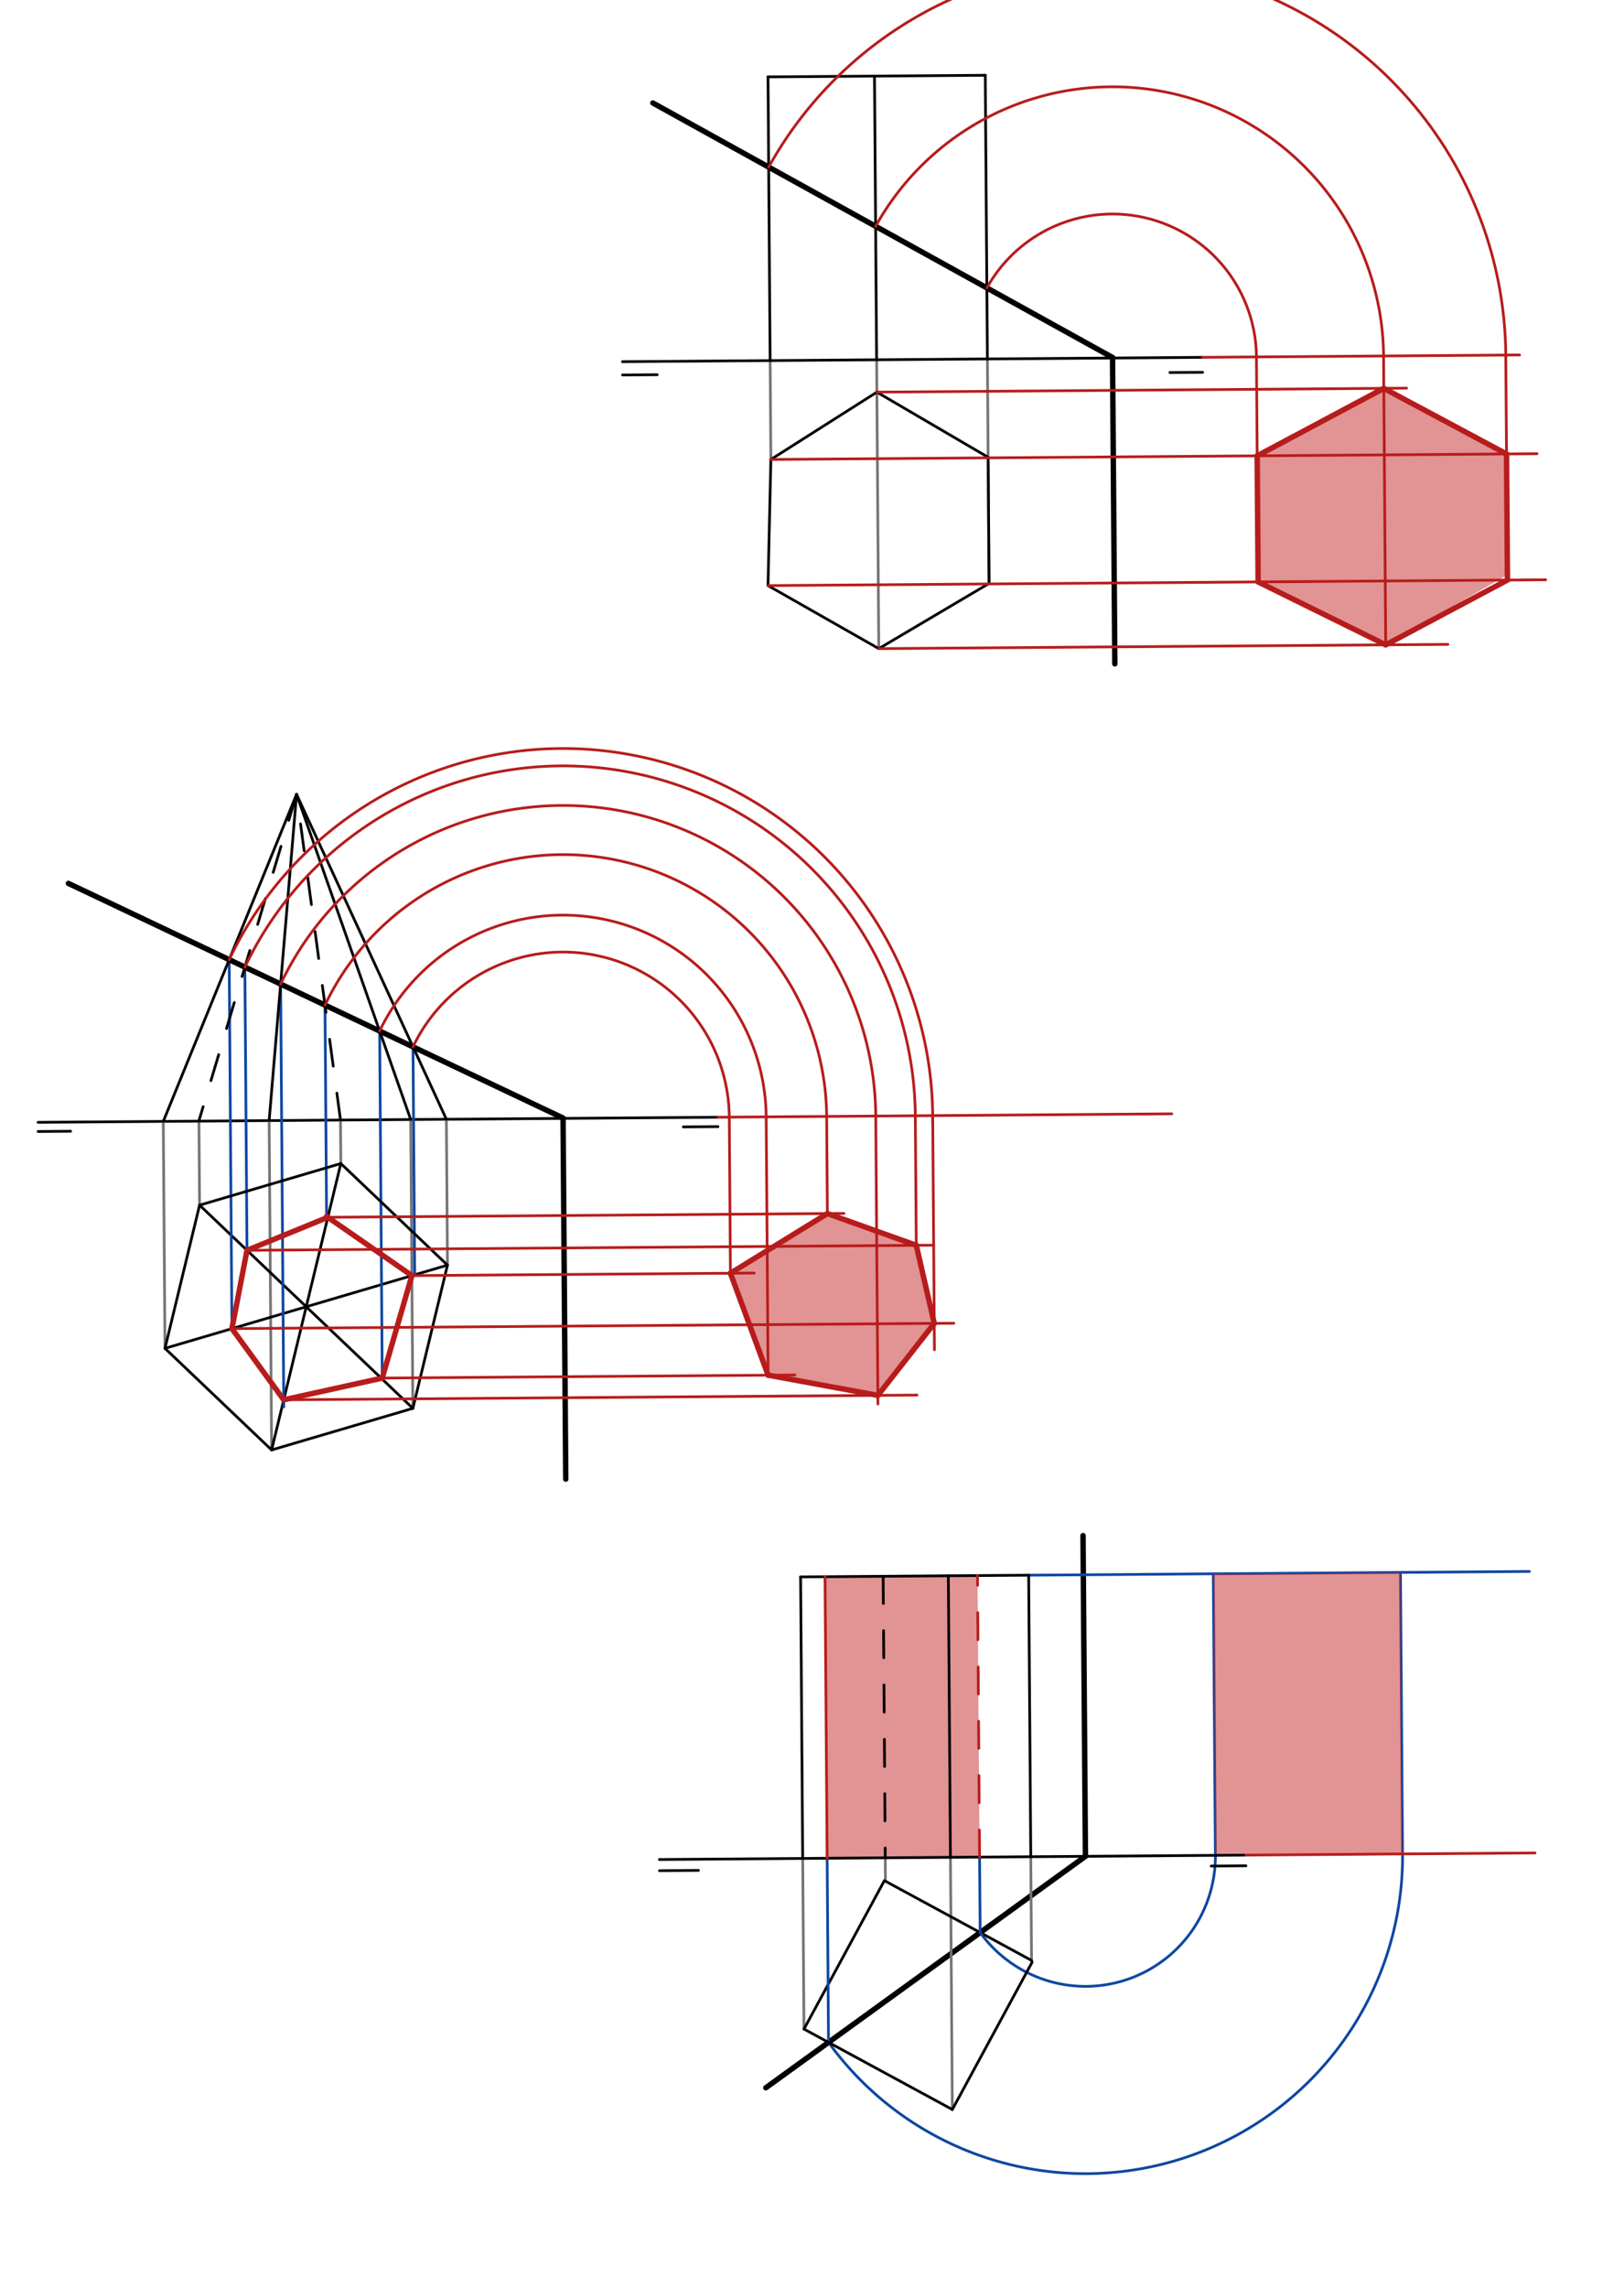 <svg xmlns="http://www.w3.org/2000/svg" class="svg--816" height="100%" preserveAspectRatio="xMidYMid meet" viewBox="0 0 598 842" width="100%"><defs><marker id="marker-arrow" markerHeight="16" markerUnits="userSpaceOnUse" markerWidth="24" orient="auto-start-reverse" refX="24" refY="4" viewBox="0 0 24 8"><path d="M 0 0 L 24 4 L 0 8 z" stroke="inherit"></path></marker></defs><g class="aux-layer--949"><g class="element--733"><line stroke="#757575" stroke-dasharray="none" stroke-linecap="round" stroke-width="1" x1="283.582" x2="283.855" y1="132.693" y2="169.086"></line></g><g class="element--733"><line stroke="#757575" stroke-dasharray="none" stroke-linecap="round" stroke-width="1" x1="322.795" x2="323.591" y1="132.399" y2="238.7"></line></g><g class="element--733"><line stroke="#757575" stroke-dasharray="none" stroke-linecap="round" stroke-width="1" x1="363.583" x2="364.202" y1="132.093" y2="214.689"></line></g><g class="element--733"><line stroke="#757575" stroke-dasharray="none" stroke-linecap="round" stroke-width="1" x1="73.258" x2="73.491" y1="412.425" y2="443.504"></line></g><g class="element--733"><line stroke="#000000" stroke-dasharray="none" stroke-linecap="round" stroke-width="2" x1="398.8" x2="399.684" y1="565.1" y2="683.125"></line></g><g class="element--733"><line stroke="#000000" stroke-dasharray="none" stroke-linecap="round" stroke-width="2" x1="282" x2="399.684" y1="768.3" y2="683.125"></line></g><g class="element--733"><line stroke="#757575" stroke-dasharray="none" stroke-linecap="round" stroke-width="1" x1="325.974" x2="326.037" y1="683.677" y2="692.066"></line></g><g class="element--733"><line stroke="#757575" stroke-dasharray="none" stroke-linecap="round" stroke-width="1" x1="295.576" x2="296.046" y1="683.905" y2="746.697"></line></g><g class="element--733"><line stroke="#757575" stroke-dasharray="none" stroke-linecap="round" stroke-width="1" x1="379.559" x2="379.847" y1="683.276" y2="721.676"></line></g><g class="element--733"><line stroke="#757575" stroke-dasharray="none" stroke-linecap="round" stroke-width="1" x1="349.979" x2="350.674" y1="683.497" y2="776.301"></line></g><g class="element--733"><line stroke="#000000" stroke-dasharray="none" stroke-linecap="round" stroke-width="1" x1="325.455" x2="296.048" y1="692.433" y2="746.697"></line></g><g class="element--733"><line stroke="#000000" stroke-dasharray="none" stroke-linecap="round" stroke-width="1" x1="325.652" x2="379.846" y1="692.07" y2="721.439"></line></g><g class="element--733"><line stroke="#000000" stroke-dasharray="none" stroke-linecap="round" stroke-width="1" x1="264.349" x2="14.011" y1="411.141" y2="413.016"></line></g><g class="element--733"><line stroke="#757575" stroke-dasharray="none" stroke-linecap="round" stroke-width="1" x1="60.749" x2="60.123" y1="496.198" y2="412.671"></line></g><g class="element--733"><line stroke="#757575" stroke-dasharray="none" stroke-linecap="round" stroke-width="1" x1="100.017" x2="99.11" y1="533.584" y2="412.379"></line></g><g class="element--733"><line stroke="#757575" stroke-dasharray="none" stroke-linecap="round" stroke-width="1" x1="125.502" x2="125.382" y1="428.183" y2="412.182"></line></g><g class="element--733"><line stroke="#757575" stroke-dasharray="none" stroke-linecap="round" stroke-width="1" x1="164.771" x2="164.368" y1="465.568" y2="411.727"></line></g><g class="element--733"><line stroke="#757575" stroke-dasharray="none" stroke-linecap="round" stroke-width="1" x1="152.029" x2="151.232" y1="518.269" y2="411.988"></line></g><g class="element--733"><line stroke="#000000" stroke-dasharray="none" stroke-linecap="round" stroke-width="1" x1="125.502" x2="100.017" y1="428.183" y2="533.584"></line></g><g class="element--733"><line stroke="#000000" stroke-dasharray="none" stroke-linecap="round" stroke-width="1" x1="73.491" x2="152.029" y1="443.498" y2="518.269"></line></g><g class="element--733"><line stroke="#000000" stroke-dasharray="none" stroke-linecap="round" stroke-width="1" x1="164.771" x2="60.749" y1="465.568" y2="496.198"></line></g><g class="element--733"><line stroke="#0D47A1" stroke-dasharray="none" stroke-linecap="round" stroke-width="1" x1="152.076" x2="152.707" y1="385.243" y2="469.42"></line></g><g class="element--733"><line stroke="#0D47A1" stroke-dasharray="none" stroke-linecap="round" stroke-width="1" x1="139.796" x2="140.752" y1="379.422" y2="507.131"></line></g><g class="element--733"><line stroke="#0D47A1" stroke-dasharray="none" stroke-linecap="round" stroke-width="1" x1="119.673" x2="120.255" y1="369.883" y2="447.643"></line></g><g class="element--733"><line stroke="#0D47A1" stroke-dasharray="none" stroke-linecap="round" stroke-width="1" x1="103.331" x2="104.497" y1="362.137" y2="517.731"></line></g><g class="element--733"><line stroke="#0D47A1" stroke-dasharray="none" stroke-linecap="round" stroke-width="1" x1="90.171" x2="90.961" y1="355.898" y2="461.363"></line></g><g class="element--733"><line stroke="#0D47A1" stroke-dasharray="none" stroke-linecap="round" stroke-width="1" x1="84.388" x2="85.405" y1="353.157" y2="488.952"></line></g><g class="element--733"><line stroke="#0D47A1" stroke-dasharray="none" stroke-linecap="round" stroke-width="1" x1="305.083" x2="304.575" y1="751.594" y2="683.837"></line></g><g class="element--733"><line stroke="#0D47A1" stroke-dasharray="none" stroke-linecap="round" stroke-width="1" x1="360.919" x2="360.711" y1="711.182" y2="683.417"></line></g><g class="element--733"><path d="M 360.919 711.182 A 47.853 47.853 0 0 0 447.536 682.766" fill="none" stroke="#0D47A1" stroke-dasharray="none" stroke-linecap="round" stroke-width="1"></path></g><g class="element--733"><path d="M 305.083 751.594 A 116.779 116.779 0 0 0 516.46 682.25" fill="none" stroke="#0D47A1" stroke-dasharray="none" stroke-linecap="round" stroke-width="1"></path></g><g class="element--733"><line stroke="#0D47A1" stroke-dasharray="none" stroke-linecap="round" stroke-width="1" x1="378.783" x2="563.183" y1="579.671" y2="578.29"></line></g><g class="element--733"><line stroke="#0D47A1" stroke-dasharray="none" stroke-linecap="round" stroke-width="1" x1="447.536" x2="446.76" y1="682.766" y2="579.162"></line></g><g class="element--733"><line stroke="#0D47A1" stroke-dasharray="none" stroke-linecap="round" stroke-width="1" x1="516.46" x2="515.684" y1="682.25" y2="578.645"></line></g></g><g class="main-layer--75a"><g class="element--733"><g fill="#C62828" opacity="0.5"><path d="M 509.553 142.907 L 462.925 167.745 L 463.272 214.148 L 510.26 237.302 L 555.072 211.52 L 554.739 167.057 L 509.553 142.907 Z" stroke="none"></path></g></g><g class="element--733"><g fill="#C62828" opacity="0.5"><path d="M 304.664 446.587 L 268.968 468.549 L 282.84 506.067 L 323.25 513.499 L 344.016 487.001 L 337.401 458.275 L 304.664 446.587 Z" stroke="none"></path></g></g><g class="element--733"><g fill="#C62828" opacity="0.5"><path d="M 303.799 580.233 L 304.575 683.837 L 360.711 683.417 L 359.935 579.812 L 303.799 580.233 Z" stroke="none"></path></g></g><g class="element--733"><g fill="#C62828" opacity="0.5"><path d="M 446.76 579.162 L 447.536 682.766 L 516.46 682.25 L 515.684 578.645 L 446.76 579.162 Z" stroke="none"></path></g></g><g class="element--733"><line stroke="#000000" stroke-dasharray="none" stroke-linecap="round" stroke-width="1" x1="229.2" x2="442.8" y1="133.1" y2="131.5"></line></g><g class="element--733"><line stroke="#000000" stroke-dasharray="none" stroke-linecap="round" stroke-width="1" x1="282.8" x2="283.582" y1="28.3" y2="132.693"></line></g><g class="element--733"><line stroke="#000000" stroke-dasharray="none" stroke-linecap="round" stroke-width="1" x1="283.855" x2="323.028" y1="169.086" y2="144.214"></line></g><g class="element--733"><line stroke="#000000" stroke-dasharray="none" stroke-linecap="round" stroke-width="1" x1="364.202" x2="323.591" y1="214.689" y2="238.7"></line></g><g class="element--733"><line stroke="#000000" stroke-dasharray="none" stroke-linecap="round" stroke-width="1" x1="323.591" x2="282.8" y1="238.7" y2="215.5"></line></g><g class="element--733"><line stroke="#000000" stroke-dasharray="none" stroke-linecap="round" stroke-width="1" x1="283.855" x2="282.8" y1="169.086" y2="215.5"></line></g><g class="element--733"><line stroke="#000000" stroke-dasharray="none" stroke-linecap="round" stroke-width="2" x1="240.4" x2="409.667" y1="37.9" y2="131.557"></line></g><g class="element--733"><line stroke="#000000" stroke-dasharray="none" stroke-linecap="round" stroke-width="2" x1="409.667" x2="410.511" y1="131.557" y2="244.296"></line></g><g class="element--733"><line stroke="#000000" stroke-dasharray="10" stroke-linecap="round" stroke-width="1" x1="109.2" x2="73.258" y1="292.3" y2="412.425"></line></g><g class="element--733"><line stroke="#000000" stroke-dasharray="none" stroke-linecap="round" stroke-width="2" x1="25.2" x2="207.33" y1="325.1" y2="411.435"></line></g><g class="element--733"><line stroke="#000000" stroke-dasharray="none" stroke-linecap="round" stroke-width="1" x1="242.8" x2="458.764" y1="684.3" y2="682.682"></line></g><g class="element--733"><line stroke="#000000" stroke-dasharray="none" stroke-linecap="round" stroke-width="1" x1="294.8" x2="378.783" y1="580.3" y2="579.671"></line></g><g class="element--733"><line stroke="#000000" stroke-dasharray="none" stroke-linecap="round" stroke-width="1" x1="294.8" x2="295.576" y1="580.3" y2="683.905"></line></g><g class="element--733"><line stroke="#000000" stroke-dasharray="none" stroke-linecap="round" stroke-width="1" x1="349.203" x2="349.979" y1="579.892" y2="683.497"></line></g><g class="element--733"><line stroke="#000000" stroke-dasharray="none" stroke-linecap="round" stroke-width="1" x1="378.783" x2="379.559" y1="579.671" y2="683.276"></line></g><g class="element--733"><line stroke="#000000" stroke-dasharray="10" stroke-linecap="round" stroke-width="1" x1="325.198" x2="325.974" y1="580.072" y2="683.677"></line></g><g class="element--733"><line stroke="#000000" stroke-dasharray="none" stroke-linecap="round" stroke-width="1" x1="296.046" x2="350.674" y1="746.697" y2="776.301"></line></g><g class="element--733"><line stroke="#000000" stroke-dasharray="none" stroke-linecap="round" stroke-width="1" x1="350.674" x2="380.082" y1="776.301" y2="722.036"></line></g><g class="element--733"><line stroke="#000000" stroke-dasharray="none" stroke-linecap="round" stroke-width="1" x1="60.123" x2="109.2" y1="412.671" y2="292.3"></line></g><g class="element--733"><line stroke="#000000" stroke-dasharray="none" stroke-linecap="round" stroke-width="1" x1="99.11" x2="109.2" y1="412.379" y2="292.3"></line></g><g class="element--733"><line stroke="#000000" stroke-dasharray="10" stroke-linecap="round" stroke-width="1" x1="125.382" x2="109.2" y1="412.182" y2="292.3"></line></g><g class="element--733"><line stroke="#000000" stroke-dasharray="none" stroke-linecap="round" stroke-width="1" x1="164.369" x2="109.2" y1="411.89" y2="292.3"></line></g><g class="element--733"><line stroke="#000000" stroke-dasharray="none" stroke-linecap="round" stroke-width="1" x1="151.232" x2="109.2" y1="411.988" y2="292.3"></line></g><g class="element--733"><line stroke="#000000" stroke-dasharray="none" stroke-linecap="round" stroke-width="1" x1="73.491" x2="125.502" y1="443.498" y2="428.183"></line></g><g class="element--733"><line stroke="#000000" stroke-dasharray="none" stroke-linecap="round" stroke-width="1" x1="125.502" x2="164.771" y1="428.183" y2="465.568"></line></g><g class="element--733"><line stroke="#000000" stroke-dasharray="none" stroke-linecap="round" stroke-width="1" x1="164.771" x2="152.029" y1="465.568" y2="518.269"></line></g><g class="element--733"><line stroke="#000000" stroke-dasharray="none" stroke-linecap="round" stroke-width="1" x1="152.029" x2="100.017" y1="518.269" y2="533.584"></line></g><g class="element--733"><line stroke="#000000" stroke-dasharray="none" stroke-linecap="round" stroke-width="1" x1="100.017" x2="60.749" y1="533.584" y2="496.198"></line></g><g class="element--733"><line stroke="#000000" stroke-dasharray="none" stroke-linecap="round" stroke-width="1" x1="60.749" x2="73.491" y1="496.198" y2="443.498"></line></g><g class="element--733"><line stroke="#000000" stroke-dasharray="none" stroke-linecap="round" stroke-width="1" x1="282.8" x2="362.802" y1="28.3" y2="27.701"></line></g><g class="element--733"><line stroke="#000000" stroke-dasharray="none" stroke-linecap="round" stroke-width="1" x1="322.795" x2="322.013" y1="132.399" y2="28.006"></line></g><g class="element--733"><line stroke="#000000" stroke-dasharray="none" stroke-linecap="round" stroke-width="1" x1="322.884" x2="363.855" y1="144.305" y2="168.278"></line></g><g class="element--733"><line stroke="#000000" stroke-dasharray="none" stroke-linecap="round" stroke-width="1" x1="363.855" x2="364.202" y1="168.278" y2="214.689"></line></g><g class="element--733"><line stroke="#000000" stroke-dasharray="none" stroke-linecap="round" stroke-width="1" x1="362.802" x2="363.583" y1="27.701" y2="132.093"></line></g><g class="element--733"><line stroke="#000000" stroke-dasharray="none" stroke-linecap="round" stroke-width="1" x1="242" x2="229.237" y1="137.9" y2="137.996"></line></g><g class="element--733"><line stroke="#000000" stroke-dasharray="none" stroke-linecap="round" stroke-width="1" x1="430.8" x2="442.841" y1="137.1" y2="137.01"></line></g><g class="element--733"><line stroke="#000000" stroke-dasharray="none" stroke-linecap="round" stroke-width="1" x1="251.6" x2="264.375" y1="414.7" y2="414.604"></line></g><g class="element--733"><line stroke="#000000" stroke-dasharray="none" stroke-linecap="round" stroke-width="1" x1="26" x2="14.037" y1="416.3" y2="416.39"></line></g><g class="element--733"><line stroke="#000000" stroke-dasharray="none" stroke-linecap="round" stroke-width="1" x1="446" x2="458.793" y1="686.7" y2="686.604"></line></g><g class="element--733"><line stroke="#000000" stroke-dasharray="none" stroke-linecap="round" stroke-width="1" x1="257.2" x2="242.831" y1="688.3" y2="688.408"></line></g><g class="element--733"><line stroke="#000000" stroke-dasharray="none" stroke-linecap="round" stroke-width="2" x1="207.333" x2="208.327" y1="411.568" y2="544.313"></line></g><g class="element--733"><line stroke="#B71C1C" stroke-dasharray="none" stroke-linecap="round" stroke-width="1" x1="442.8" x2="559.557" y1="131.5" y2="130.625"></line></g><g class="element--733"><path d="M 363.388 105.95 A 52.985 52.985 0 0 1 462.652 131.351" fill="none" stroke="#B71C1C" stroke-dasharray="none" stroke-linecap="round" stroke-width="1"></path></g><g class="element--733"><path d="M 322.427 83.286 A 99.798 99.798 0 0 1 509.464 131.001" fill="none" stroke="#B71C1C" stroke-dasharray="none" stroke-linecap="round" stroke-width="1"></path></g><g class="element--733"><path d="M 283.049 61.498 A 144.802 144.802 0 0 1 554.466 130.664" fill="none" stroke="#B71C1C" stroke-dasharray="none" stroke-linecap="round" stroke-width="1"></path></g><g class="element--733"><line stroke="#B71C1C" stroke-dasharray="none" stroke-linecap="round" stroke-width="1" x1="322.884" x2="517.947" y1="144.305" y2="142.844"></line></g><g class="element--733"><line stroke="#B71C1C" stroke-dasharray="none" stroke-linecap="round" stroke-width="1" x1="283.855" x2="565.978" y1="169.086" y2="166.973"></line></g><g class="element--733"><line stroke="#B71C1C" stroke-dasharray="none" stroke-linecap="round" stroke-width="1" x1="282.8" x2="569.16" y1="215.5" y2="213.355"></line></g><g class="element--733"><line stroke="#B71C1C" stroke-dasharray="none" stroke-linecap="round" stroke-width="1" x1="323.591" x2="533.152" y1="238.7" y2="237.13"></line></g><g class="element--733"><line stroke="#B71C1C" stroke-dasharray="none" stroke-linecap="round" stroke-width="1" x1="462.652" x2="463.272" y1="131.351" y2="214.148"></line></g><g class="element--733"><line stroke="#B71C1C" stroke-dasharray="none" stroke-linecap="round" stroke-width="1" x1="509.464" x2="510.26" y1="131.001" y2="237.302"></line></g><g class="element--733"><line stroke="#B71C1C" stroke-dasharray="none" stroke-linecap="round" stroke-width="1" x1="554.466" x2="555.087" y1="130.664" y2="213.46"></line></g><g class="element--733"><line stroke="#B71C1C" stroke-dasharray="none" stroke-linecap="round" stroke-width="2" x1="463.272" x2="510.26" y1="214.148" y2="237.302"></line></g><g class="element--733"><line stroke="#B71C1C" stroke-dasharray="none" stroke-linecap="round" stroke-width="2" x1="510.26" x2="555.087" y1="237.302" y2="213.46"></line></g><g class="element--733"><line stroke="#B71C1C" stroke-dasharray="none" stroke-linecap="round" stroke-width="2" x1="555.087" x2="554.739" y1="213.46" y2="167.057"></line></g><g class="element--733"><line stroke="#B71C1C" stroke-dasharray="none" stroke-linecap="round" stroke-width="2" x1="554.739" x2="509.553" y1="167.057" y2="142.907"></line></g><g class="element--733"><line stroke="#B71C1C" stroke-dasharray="none" stroke-linecap="round" stroke-width="2" x1="509.553" x2="462.925" y1="142.907" y2="167.745"></line></g><g class="element--733"><line stroke="#B71C1C" stroke-dasharray="none" stroke-linecap="round" stroke-width="2" x1="462.925" x2="463.272" y1="167.745" y2="214.148"></line></g><g class="element--733"><line stroke="#B71C1C" stroke-dasharray="none" stroke-linecap="round" stroke-width="1" x1="264.349" x2="431.474" y1="411.141" y2="409.889"></line></g><g class="element--733"><line stroke="#B71C1C" stroke-dasharray="none" stroke-linecap="round" stroke-width="2" x1="120.255" x2="151.663" y1="447.643" y2="469.428"></line></g><g class="element--733"><line stroke="#B71C1C" stroke-dasharray="none" stroke-linecap="round" stroke-width="2" x1="151.663" x2="140.752" y1="469.428" y2="507.131"></line></g><g class="element--733"><line stroke="#B71C1C" stroke-dasharray="none" stroke-linecap="round" stroke-width="2" x1="140.752" x2="104.478" y1="507.131" y2="515.137"></line></g><g class="element--733"><line stroke="#B71C1C" stroke-dasharray="none" stroke-linecap="round" stroke-width="2" x1="104.478" x2="85.405" y1="515.137" y2="488.938"></line></g><g class="element--733"><line stroke="#B71C1C" stroke-dasharray="none" stroke-linecap="round" stroke-width="2" x1="90.952" x2="85.405" y1="460.121" y2="488.938"></line></g><g class="element--733"><line stroke="#B71C1C" stroke-dasharray="none" stroke-linecap="round" stroke-width="2" x1="90.952" x2="120.719" y1="460.121" y2="447.965"></line></g><g class="element--733"><path d="M 152.076 385.243 A 61.207 61.207 0 0 1 268.538 411.109" fill="none" stroke="#B71C1C" stroke-dasharray="none" stroke-linecap="round" stroke-width="1"></path></g><g class="element--733"><line stroke="#B71C1C" stroke-dasharray="none" stroke-linecap="round" stroke-width="1" x1="151.663" x2="277.73" y1="469.428" y2="468.484"></line></g><g class="element--733"><line stroke="#B71C1C" stroke-dasharray="none" stroke-linecap="round" stroke-width="1" x1="268.538" x2="268.968" y1="411.109" y2="468.549"></line></g><g class="element--733"><path d="M 139.796 379.422 A 74.797 74.797 0 0 1 282.128 411.008" fill="none" stroke="#B71C1C" stroke-dasharray="none" stroke-linecap="round" stroke-width="1"></path></g><g class="element--733"><line stroke="#B71C1C" stroke-dasharray="none" stroke-linecap="round" stroke-width="1" x1="140.752" x2="292.719" y1="507.131" y2="505.993"></line></g><g class="element--733"><line stroke="#B71C1C" stroke-dasharray="none" stroke-linecap="round" stroke-width="1" x1="282.128" x2="282.84" y1="411.008" y2="506.067"></line></g><g class="element--733"><path d="M 103.331 362.137 A 115.151 115.151 0 0 1 322.48 410.705" fill="none" stroke="#B71C1C" stroke-dasharray="none" stroke-linecap="round" stroke-width="1"></path></g><g class="element--733"><line stroke="#B71C1C" stroke-dasharray="none" stroke-linecap="round" stroke-width="1" x1="104.478" x2="337.658" y1="515.137" y2="513.391"></line></g><g class="element--733"><line stroke="#B71C1C" stroke-dasharray="none" stroke-linecap="round" stroke-width="1" x1="322.48" x2="323.274" y1="410.705" y2="516.699"></line></g><g class="element--733"><path d="M 84.388 353.157 A 136.115 136.115 0 0 1 343.437 413.271" fill="none" stroke="#B71C1C" stroke-dasharray="none" stroke-linecap="round" stroke-width="1"></path></g><g class="element--733"><line stroke="#B71C1C" stroke-dasharray="none" stroke-linecap="round" stroke-width="1" x1="85.405" x2="351.211" y1="488.938" y2="486.947"></line></g><g class="element--733"><line stroke="#B71C1C" stroke-dasharray="none" stroke-linecap="round" stroke-width="1" x1="343.444" x2="344.089" y1="410.548" y2="496.719"></line></g><g class="element--733"><path d="M 90.171 355.898 A 129.715 129.715 0 0 1 337.037 413.191" fill="none" stroke="#B71C1C" stroke-dasharray="none" stroke-linecap="round" stroke-width="1"></path></g><g class="element--733"><line stroke="#B71C1C" stroke-dasharray="none" stroke-linecap="round" stroke-width="1" x1="90.952" x2="343.801" y1="460.121" y2="458.227"></line></g><g class="element--733"><line stroke="#B71C1C" stroke-dasharray="none" stroke-linecap="round" stroke-width="1" x1="337.044" x2="337.401" y1="410.596" y2="458.275"></line></g><g class="element--733"><path d="M 119.673 369.883 A 97.067 97.067 0 0 1 304.397 410.841" fill="none" stroke="#B71C1C" stroke-dasharray="none" stroke-linecap="round" stroke-width="1"></path></g><g class="element--733"><line stroke="#B71C1C" stroke-dasharray="none" stroke-linecap="round" stroke-width="1" x1="120.719" x2="310.756" y1="447.965" y2="446.541"></line></g><g class="element--733"><line stroke="#B71C1C" stroke-dasharray="none" stroke-linecap="round" stroke-width="1" x1="304.397" x2="304.664" y1="410.841" y2="446.587"></line></g><g class="element--733"><line stroke="#B71C1C" stroke-dasharray="none" stroke-linecap="round" stroke-width="2" x1="268.968" x2="282.84" y1="468.549" y2="506.067"></line></g><g class="element--733"><line stroke="#B71C1C" stroke-dasharray="none" stroke-linecap="round" stroke-width="2" x1="282.84" x2="323.25" y1="506.067" y2="513.499"></line></g><g class="element--733"><line stroke="#B71C1C" stroke-dasharray="none" stroke-linecap="round" stroke-width="2" x1="323.25" x2="344.016" y1="513.499" y2="487.001"></line></g><g class="element--733"><line stroke="#B71C1C" stroke-dasharray="none" stroke-linecap="round" stroke-width="2" x1="344.016" x2="337.401" y1="487.001" y2="458.275"></line></g><g class="element--733"><line stroke="#B71C1C" stroke-dasharray="none" stroke-linecap="round" stroke-width="2" x1="337.401" x2="304.664" y1="458.275" y2="446.587"></line></g><g class="element--733"><line stroke="#B71C1C" stroke-dasharray="none" stroke-linecap="round" stroke-width="2" x1="304.664" x2="268.968" y1="446.587" y2="468.549"></line></g><g class="element--733"><line stroke="#B71C1C" stroke-dasharray="10" stroke-linecap="round" stroke-width="1" x1="360.711" x2="359.935" y1="683.417" y2="579.812"></line></g><g class="element--733"><line stroke="#B71C1C" stroke-dasharray="none" stroke-linecap="round" stroke-width="1" x1="304.575" x2="303.799" y1="683.837" y2="580.233"></line></g><g class="element--733"><line stroke="#B71C1C" stroke-dasharray="none" stroke-linecap="round" stroke-width="1" x1="458.764" x2="565.218" y1="682.682" y2="681.885"></line></g></g><g class="snaps-layer--ac6"></g><g class="temp-layer--52d"></g></svg>